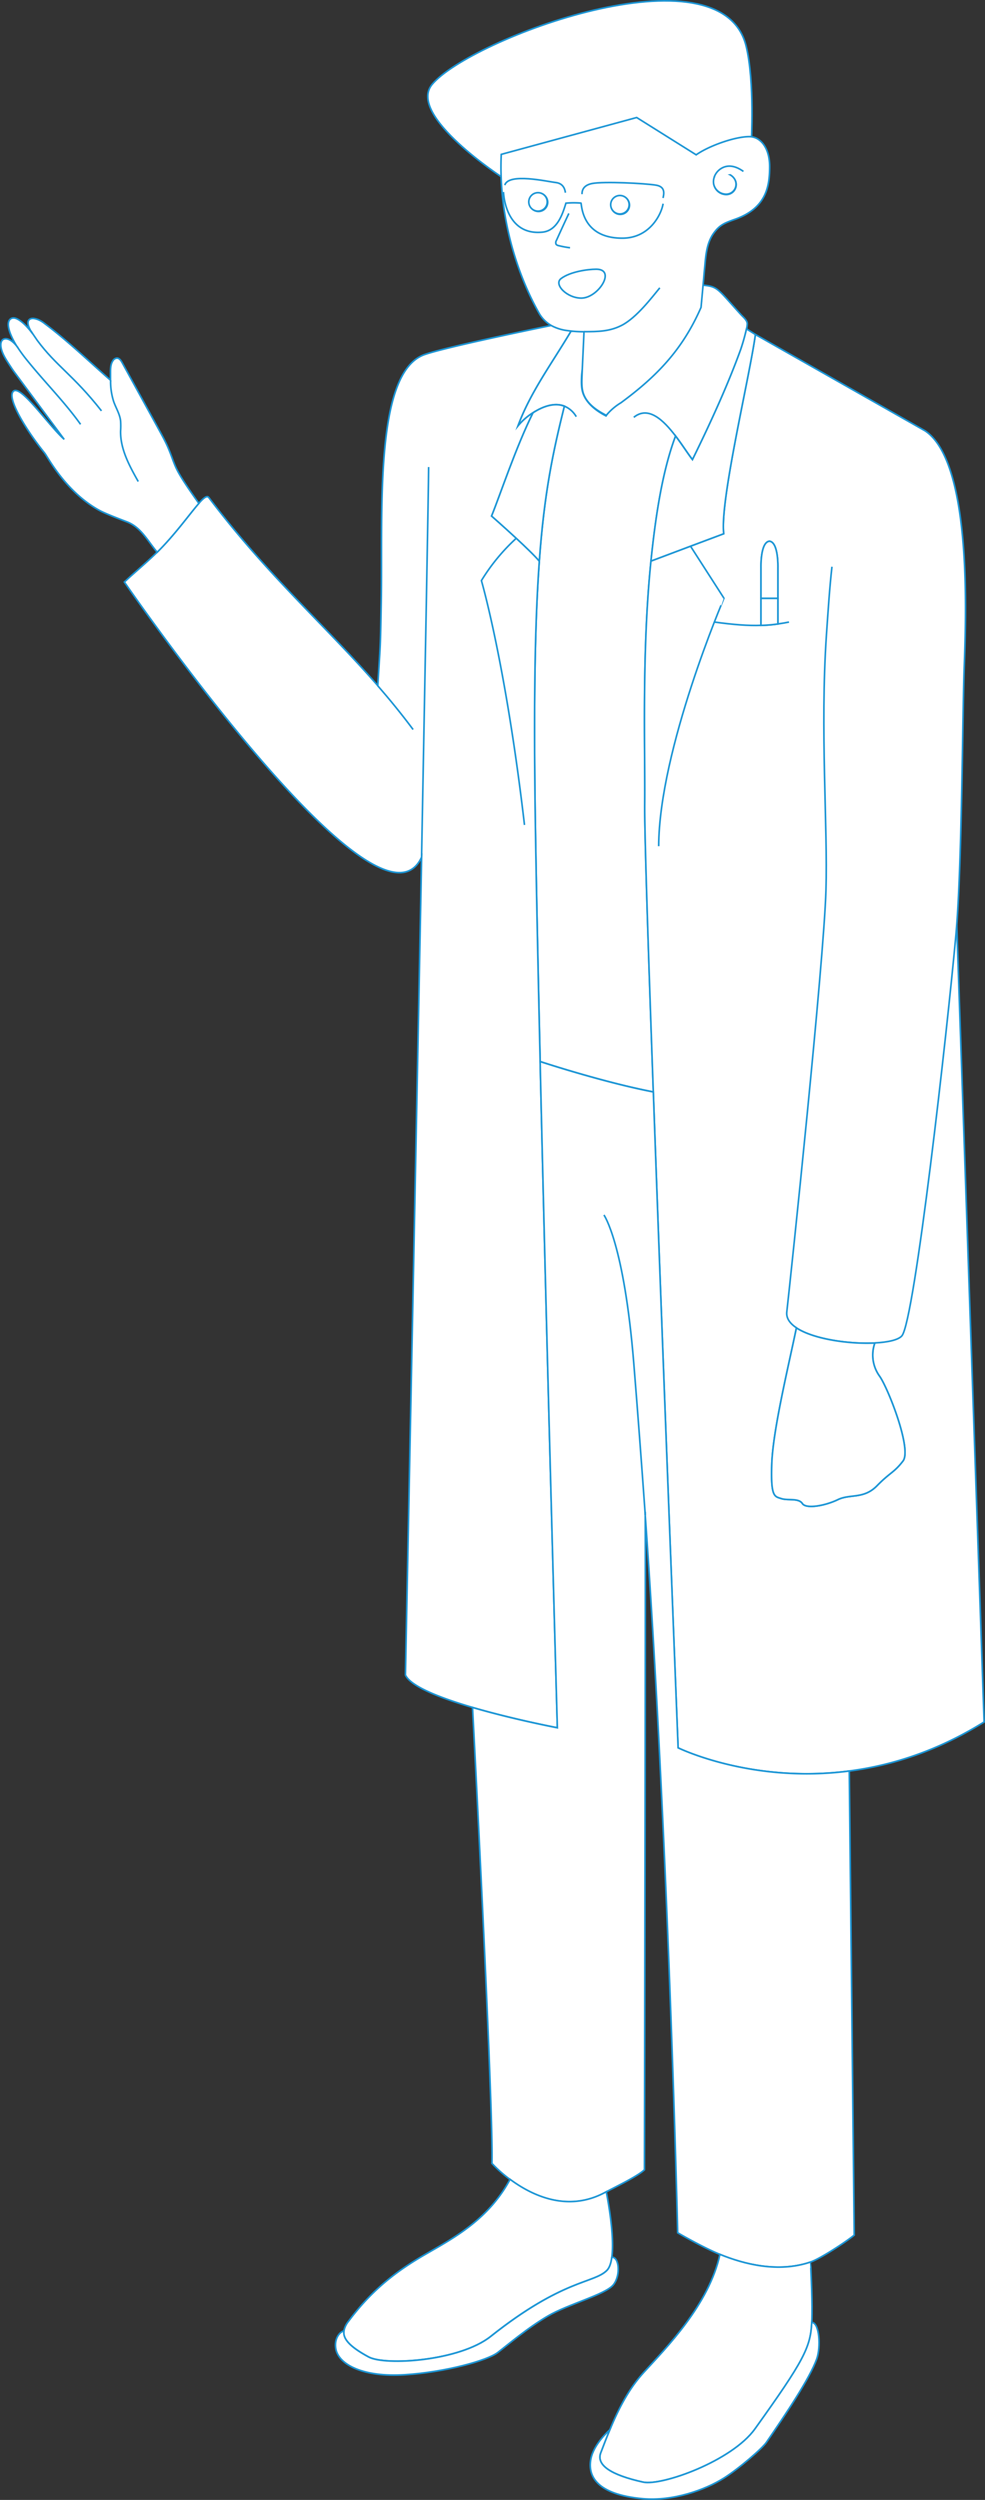 <svg xmlns="http://www.w3.org/2000/svg" width="595.8" height="1511.86" viewBox="0 0 595.8 1511.86">
  <rect x="0" y="0" width="595.8" height="1511.86" fill="#333333" stroke="none"/>
  <title>order-cat-6</title>
  <g>
    <path d="M454.42,86.77s2.2-37.17-3.1-58.86c-15-61.42-167.26-4.29-189.94,23.14-15.55,18.8,43.18,56.75,43.18,56.75l96.52,19.87Z" fill="#fff" stroke="#1b95d5" stroke-miterlimit="10"/>
    <path d="M452,195.75a15.29,15.29,0,0,1-.43,3.11,124.81,124.81,0,0,1-3.43,12.24c-7.43,20.61-17.78,43.49-29.26,66.85-2.61-3.29-6.13-8.91-10.22-14.27-7.93,21.14-12.07,48.2-14.88,75.6-5.67,55.36-3.43,115.36-3.78,147.07-.17,16.11,2.11,87.2,5.2,174-20.4-3.9-47.91-11.7-68.45-18.37-1.17-51-2.18-98.38-2.8-136.15-1.32-78.72-.42-129.39,2.28-166.5,3-41.42,8.25-65.94,15.15-93.72-6.17-2.41-13.33.36-18.94,4a37.36,37.36,0,0,0-9.19,8.08c7.54-20.48,20.3-37.51,32.18-57.48,2.05.81,9.53-4.53,11.75-4.34l.62,0c-.34,8.44-5.61,23.22-6,31.65-.15,3.73-.28,7.58,1.11,11,2.36,5.88,8,10.11,13.64,13,3.11-5,7.51-7.09,8.87-8.09,22-16.2,37.41-32.32,48.52-57.77.41-4.39.8-8.8,1.2-13.2,9.17.8,8.86,2.24,22.71,17.46C449.33,191.62,451.86,193.46,452,195.75Z" fill="#fff" stroke="#1b95d5" stroke-miterlimit="10"/>
    <path d="M326.72,642c4.14,179.5,10.43,402.87,10.43,402.87s-26.64-5.06-51.31-12.29c-19.35-5.66-37.48-12.67-40.61-19.61,0,0,5.82-289.54,9.8-494.63C228.9,575.67,75.23,352,75.23,352c4.81-4.63,13-11.36,19.84-18.07,10.58-10.42,19.59-23.09,25.22-29.55,2.88-3.31,4.94-4.9,6-3.51,36,47.65,70.46,77.29,102.21,113.78,1.79-28.46,1.54-21.57,2.1-50.07,1-53.9-4.56-139.4,26.24-150.15,14.58-5.08,81.09-18.53,81.09-18.53a31.19,31.19,0,0,0,7.49,4.3c-11.88,20-24.64,37-32.18,57.48a37.36,37.36,0,0,1,9.19-8.08c-10.33,20.79-19.78,49.44-25.07,62.45,0,0,7.43,6.51,14.93,13.45,5.66,5.25,11.36,10.73,13.93,13.82-2.7,37.11-3.6,87.78-2.28,166.5C324.54,543.63,325.55,591.06,326.72,642Z" fill="#fff" stroke="#1b95d5" stroke-miterlimit="10"/>
    <path d="M578.7,559.43v0c3.18-42.5,3.51-127.07,4.48-154.52,1-28.79,5.37-124.85-23.56-144.32l-102.71-58.3C453.4,228,435.28,303,437.76,322.78l-20.09,7.53-23.92,9c-5.67,55.36-3.43,115.36-3.78,147.07-.17,16.11,2.11,87.2,5.2,174,6,168.63,15,396.65,15,396.65s44.09,21.76,103.5,14c25.17-3.27,53.09-11.86,81.59-29.64ZM465.41,327.31c5.58.58,5.11,16.1,5.11,16.1v33.94a87.46,87.46,0,0,1-10.22.86v-34.8S459.83,327.89,465.41,327.31ZM546.2,883.54c-5.44,7.11-7.72,6.78-15.76,15s-16.22,4.77-23.66,8.38-19.13,5.84-21.44,2.35-8.81-1.67-12.77-3-6.47-.62-5.73-21.09,10-58.47,14.9-82.12c10.31,6.85,32,9.91,47.41,9.14A21.78,21.78,0,0,0,532,832.23C537.14,839.44,551.66,876.42,546.2,883.54Z" fill="#fff" stroke="#1b95d5" stroke-miterlimit="10"/>
    <path d="M383.36,252.39c8.77-7.18,17.92,1.64,25.27,11.29" fill="#fff" stroke="#1b95d5" stroke-miterlimit="10"/>
    <line x1="366.58" y1="251.6" x2="366.56" y2="251.6" fill="#fff" stroke="#1b95d5" stroke-miterlimit="10"/>
    <path d="M348.57,252a15.11,15.11,0,0,0-7.22-6.39" fill="#fff" stroke="#1b95d5" stroke-miterlimit="10"/>
    <line x1="228.48" y1="414.7" x2="228.48" y2="414.69" fill="#fff" stroke="#1b95d5" stroke-miterlimit="10"/>
    <path d="M437.76,322.78l-20.09,7.53-23.92,9c2.81-27.4,6.95-54.46,14.88-75.6,4.09,5.36,7.61,11,10.22,14.27,11.48-23.36,21.83-46.24,29.26-66.85a124.81,124.81,0,0,0,3.43-12.24l5.37,3.41C453.4,228,435.28,303,437.76,322.78Z" fill="#fff" stroke="#1b95d5" stroke-miterlimit="10"/>
    <path d="M529.15,812.15c8-.4,14.25-1.82,16.36-4.27,7.76-9,27.52-185.44,32.7-242.5q.25-2.82.49-6" fill="#fff" stroke="#1b95d5" stroke-miterlimit="10"/>
    <path d="M481.74,803c-4-2.64-6.25-5.84-5.83-9.59,2.55-22.68,22.34-210.3,23.69-255,1.16-38.57-3.6-96.83.28-154.35,1-14.39,1.89-28.33,3.35-41.32" fill="#fff" stroke="#1b95d5" stroke-miterlimit="10"/>
    <path d="M513.7,1071.05l3,280.65c-5.32,4.37-20.69,14.34-26.46,16.3-19.49,6.65-40.36,1.27-54.78-4.64v0c-11-4.52-25.55-13.07-25.55-13.07s-5.61-237.53-19.63-433.9c.28,37.22-.48,395.8-.48,395.8-4.25,4.11-18.89,11-23.11,13.37-23.31,13.06-45.49,1.91-58.18-7.52a79.15,79.15,0,0,1-10.95-9.7c1-33.69-11.74-275.73-11.74-275.73,24.67,7.23,51.31,12.29,51.31,12.29S330.86,821.51,326.72,642c20.54,6.67,48,14.47,68.45,18.37,6,168.63,15,396.65,15,396.65S454.29,1078.79,513.7,1071.05Z" fill="#fff" stroke="#1b95d5" stroke-miterlimit="10"/>
    <path d="M390.27,914.3c0,.48,0,1.14,0,2v.1h0" fill="#fff" stroke="#1b95d5" stroke-miterlimit="10"/>
    <path d="M365.3,734.76s12.19,17.12,18.07,89.87c2.31,28.5,4.64,59.46,6.93,91.63v.1h0" fill="#fff" stroke="#1b95d5" stroke-miterlimit="10"/>
    <path d="M370.08,1365.07c-.45,3.46-1.36,6.26-2.88,7.85-7.76,8.09-26.28,5-70.34,40-18.83,15-63.8,17.88-73.89,12.45-12.25-6.6-15.61-11.38-14.94-15.8a13.45,13.45,0,0,1,2.84-5.82c12.69-17.07,26-27.89,40.59-36.92,17.09-10.6,42.31-21.29,57.07-48.86,12.69,9.43,34.87,20.58,58.18,7.52C366.71,1325.54,372,1350.93,370.08,1365.07Z" fill="#fff" stroke="#1b95d5" stroke-miterlimit="10"/>
    <path d="M491.16,1399.54c0,1.76-.06,3.39-.14,4.94-.69,15-4.63,23-34.34,64.42-14,19.54-56.48,34.64-67.68,32.19-19.64-4.33-28.43-10.34-25.62-17.74,1.83-4.84,3.62-9.45,5.46-13.83,5.69-13.62,11.74-25.09,20.48-34.69,13.54-14.86,39.51-40.93,46.16-71.47,14.42,5.91,35.29,11.29,54.78,4.64C490.26,1368,491.34,1388.33,491.16,1399.54Z" fill="#fff" stroke="#1b95d5" stroke-miterlimit="10"/>
    <path d="M371.09,1381.65c-4.58,5.94-27.36,11.74-39.72,19s-24.11,17.3-30.31,22.07-31.55,11.88-56.3,13.44-39.71-5.94-41.6-15.48c-1.16-5.8,1.91-10.31,4.87-11.06-.67,4.42,2.69,9.2,14.94,15.8,10.09,5.43,55.06,2.52,73.89-12.45,44.06-35,62.58-32,70.34-40,1.52-1.59,2.43-4.39,2.88-7.85C374.39,1364.63,375.65,1375.73,371.09,1381.65Z" fill="#fff" stroke="#1b95d5" stroke-miterlimit="10"/>
    <path d="M370.08,1365.07h0" fill="#fff" stroke="#1b95d5" stroke-miterlimit="10"/>
    <path d="M494,1426.63c-4.26,11.87-18.8,33.45-30.4,50.37-2.6,3.8-16.67,15.93-25.7,21.63-11.24,7.09-30.72,14.13-49.06,12.49-28-2.53-33.36-13.74-31.46-23.9,1.74-9.37,11.44-17.7,11.44-17.7-1.84,4.38-3.63,9-5.46,13.83-2.81,7.4,6,13.41,25.62,17.74,11.2,2.45,53.66-12.65,67.68-32.19,29.71-41.47,33.65-49.37,34.34-64.42C495.7,1404.63,496.59,1419.44,494,1426.63Z" fill="#fff" stroke="#1b95d5" stroke-miterlimit="10"/>
    <path d="M546.2,883.54c-5.44,7.11-7.72,6.78-15.76,15s-16.22,4.77-23.66,8.38-19.13,5.84-21.44,2.35-8.81-1.67-12.77-3-6.47-.62-5.73-21.09,10-58.47,14.9-82.12c10.31,6.85,32,9.91,47.41,9.14A21.78,21.78,0,0,0,532,832.23C537.14,839.44,551.66,876.42,546.2,883.54Z" fill="#fff" stroke="#1b95d5" stroke-miterlimit="10"/>
    <path d="M417.67,330.31l20.25,31.5S398.67,453,398.42,511.75" fill="#fff" stroke="#1b95d5" stroke-miterlimit="10"/>
    <path d="M255,518.35c2-104.91,4.24-225.27,4.27-235.9" fill="#fff" stroke="#1b95d5" stroke-miterlimit="10"/>
    <path d="M341.35,245.64c-6.9,27.78-12.15,52.3-15.15,93.72-2.57-3.09-8.27-8.57-13.93-13.82-7.5-6.94-14.93-13.45-14.93-13.45,5.29-13,14.74-41.66,25.07-62.45C328,246,335.18,243.23,341.35,245.64Z" fill="#fff" stroke="#1b95d5" stroke-miterlimit="10"/>
    <path d="M312.28,325.53a118.11,118.11,0,0,0-21.09,25.6s14.72,50.18,26.06,147.76" fill="#fff" stroke="#1b95d5" stroke-miterlimit="10"/>
    <path d="M120.29,304.42c-5.63,6.46-14.64,19.13-25.22,29.55-5.89-7.09-9.86-15.24-18.5-18.46-3.55-1.33-12.87-4.91-16.21-6.72-20.65-11.2-31.46-32.44-33.45-34.91C15.3,259.49,3.66,240,8.25,236.5s20.6,20.12,30.59,29.22l-29-39.12c-1.07-1.43-2.12-2.86-3.08-4.35-2.26-3.51-5.25-7.67-6.08-11.76-1.41-7,4.63-7.67,9.66-.86a45,45,0,0,1-4-7.68c-1.2-3.09-2.44-7.87.51-9.38,3.67-1.87,10.43,5.81,12.52,8.82-2-3.21-3.56-6.77-1.42-8.3,1.25-.9,3.08-.46,4.55,0a15.2,15.2,0,0,1,4.48,2.57c13.46,10,27.21,23.25,39.85,34.26,0-1.63,0-3.27,0-4.89,0-2.43.13-5,1.54-7a3.1,3.1,0,0,1,2.36-1.47c1.46,0,2.44,1.46,3.15,2.74q11.1,20.22,22.2,40.45c1.74,3.18,3.49,6.36,5,9.66,1.39,3.07,2.55,6.22,3.7,9.37C106.7,283.74,107.78,286.83,120.29,304.42Z" fill="#fff" stroke="#1b95d5" stroke-miterlimit="10"/>
    <path d="M249.88,441.19c-7-9.39-14.13-18.12-21.4-26.49h0" fill="#fff" stroke="#1b95d5" stroke-miterlimit="10"/>
    <path d="M66.9,229.92a40,40,0,0,0,1.86,12.93c1.38,3.92,3.72,7.56,4.18,11.7a46.76,46.76,0,0,1,0,6.15c-.19,10.91,5.32,21,10.68,30.51" fill="#fff" stroke="#1b95d5" stroke-miterlimit="10"/>
    <path d="M19.49,201.46a.15.15,0,0,0,0-.07" fill="#fff" stroke="#1b95d5" stroke-miterlimit="10"/>
    <path d="M19.84,202c0,.07-1.2-1.94-1.16-1.88.92,1.4,3.14,4.75,3.85,5.72,11.43,15.49,21.86,21,38.85,42.64" fill="#fff" stroke="#1b95d5" stroke-miterlimit="10"/>
    <path d="M19.49,201.46a.15.15,0,0,0,0-.07" fill="#fff" stroke="#1b95d5" stroke-miterlimit="10"/>
    <path d="M10.37,209.63a92.7,92.7,0,0,0,6.36,8.67c10.46,12.95,22.32,24.77,32,38.32" fill="#fff" stroke="#1b95d5" stroke-miterlimit="10"/>
    <path d="M10.43,209.71l-.06-.08" fill="#fff" stroke="#1b95d5" stroke-miterlimit="10"/>
    <path d="M470.52,361.82v15.53a87.46,87.46,0,0,1-10.22.86V361.82Z" fill="#fff" stroke="#1b95d5" stroke-miterlimit="10"/>
    <path d="M477.25,376.19c-2.29.46-4.51.85-6.73,1.15" fill="#fff" stroke="#1b95d5" stroke-miterlimit="10"/>
    <path d="M432.09,376.19c11.75,1.6,20.42,2.28,28.21,2" fill="#fff" stroke="#1b95d5" stroke-miterlimit="10"/>
    <path d="M470.52,343.41v18.41H460.3V343.41s-.47-15.52,5.11-16.1C471,327.89,470.52,343.41,470.52,343.41Z" fill="#fff" stroke="#1b95d5" stroke-miterlimit="10"/>
    <line x1="460.3" y1="378.22" x2="460.3" y2="378.21" fill="#fff" stroke="#1b95d5" stroke-miterlimit="10"/>
    <line x1="470.53" y1="361.82" x2="470.52" y2="361.82" fill="#fff" stroke="#1b95d5" stroke-miterlimit="10"/>
    <line x1="460.3" y1="361.82" x2="460.28" y2="361.82" fill="#fff" stroke="#1b95d5" stroke-miterlimit="10"/>
    <path d="M465.54,100.72c0-11.22-5.49-18.09-12.32-18.09-8.85,0-24.54,5.65-32.12,11l-36-22.56-81.9,22.29c-1.79,37.9,9.89,72.93,22.6,95.57A20,20,0,0,0,333.7,197a27.31,27.31,0,0,0,9.54,2.94,69.15,69.15,0,0,0,10,.68c-.34,8.44-.87,18.63-1.22,27.06-.15,3.7-.27,7.56,1.11,11,2.37,5.87,8,9.65,13.62,12.51.12-.19.27-.34.38-.49a35.21,35.21,0,0,1,8.48-7.14c21.94-16.18,37.32-32.25,48.43-57.67.42-4.58.84-9.19,1.26-13.77.07-.84.15-1.68.23-2.52.26-3.06.53-6.15.84-9.2.57-6.68,1.33-13.66,5.15-19.12s7-6.49,13.51-8.82C463.87,125.65,465.54,112.09,465.54,100.72Zm-140,27.16a5.55,5.55,0,1,1,.39-11.1,5.55,5.55,0,1,1-.39,11.1ZM375,129.64a5.58,5.58,0,1,1,5.76-5.38A5.6,5.6,0,0,1,375,129.64Zm63.23-12.06a7.68,7.68,0,0,1-6.45-6.15,8.14,8.14,0,0,1,.35-4c3.09-4.47,10.68-2.87,12.71,1.94A6,6,0,0,1,438.27,117.58Z" fill="#fff" stroke="#1b95d5" stroke-miterlimit="10"/>
    <path d="M438.13,117.34a7.72,7.72,0,0,1-6.47-6.15,8.44,8.44,0,0,1,.35-4c3.12-4.47,10.71-2.86,12.74,1.94A6,6,0,0,1,438.13,117.34Z" fill="#fff" stroke="#1b95d5" stroke-miterlimit="10"/>
    <path d="M432,107.14a10,10,0,0,1,3.12-4.47c2.5-2,7.34-4.16,14.55,1" fill="#fff" stroke="#1b95d5" stroke-miterlimit="10"/>
    <path d="M331,122.3a5.58,5.58,0,1,1-5.37-5.77A5.56,5.56,0,0,1,331,122.3Z" fill="#fff" stroke="#1b95d5" stroke-miterlimit="10"/>
    <path d="M380.55,124a5.58,5.58,0,1,1-5.38-5.77A5.59,5.59,0,0,1,380.55,124Z" fill="#fff" stroke="#1b95d5" stroke-miterlimit="10"/>
    <path d="M344.08,129.08q-3.82,8.13-7.51,16.32a2.51,2.51,0,0,0-.22,2.3,2.42,2.42,0,0,0,1.55.85,57.59,57.59,0,0,0,6.91,1.29" fill="#fff" stroke="#1b95d5" stroke-miterlimit="10"/>
    <path d="M353.24,200.58c8.5,0,15.58-.09,22.86-3.85,9-4.64,18.31-17,23-22.66" fill="#fff" stroke="#1b95d5" stroke-miterlimit="10"/>
    <path d="M401.08,123.18c-.8,5.58-7.53,20.86-24.69,20.86-25.2,0-24.44-21.13-25-21.22a53,53,0,0,0-9.08.05c-2.05,6.75-5.26,16.59-14.15,17.52-19.65,2-23.24-17.36-23.62-24.27" fill="none" stroke="#1b95d5" stroke-miterlimit="10"/>
    <path d="M351.65,180.29c-8.8,0-16.82-8.34-12.33-11.78,5.48-4.19,16.15-5.7,21.34-5.7C372.93,162.81,361.93,180.25,351.65,180.29Z" fill="#fff" stroke="#1b95d5" stroke-miterlimit="10"/>
    <path d="M352.06,117.43c-.11-3.29,1.81-5.63,6.15-6.46,6.93-1.33,31.53-.14,38.57,1,6.16,1,4.62,5.79,4.3,7.78" fill="none" stroke="#1b95d5" stroke-miterlimit="10"/>
    <path d="M342,116.53c-.18-1.12-.7-5.57-5.86-6.15s-28.48-6-30.83,1.59" fill="none" stroke="#1b95d5" stroke-miterlimit="10"/>
  </g>
</svg>
